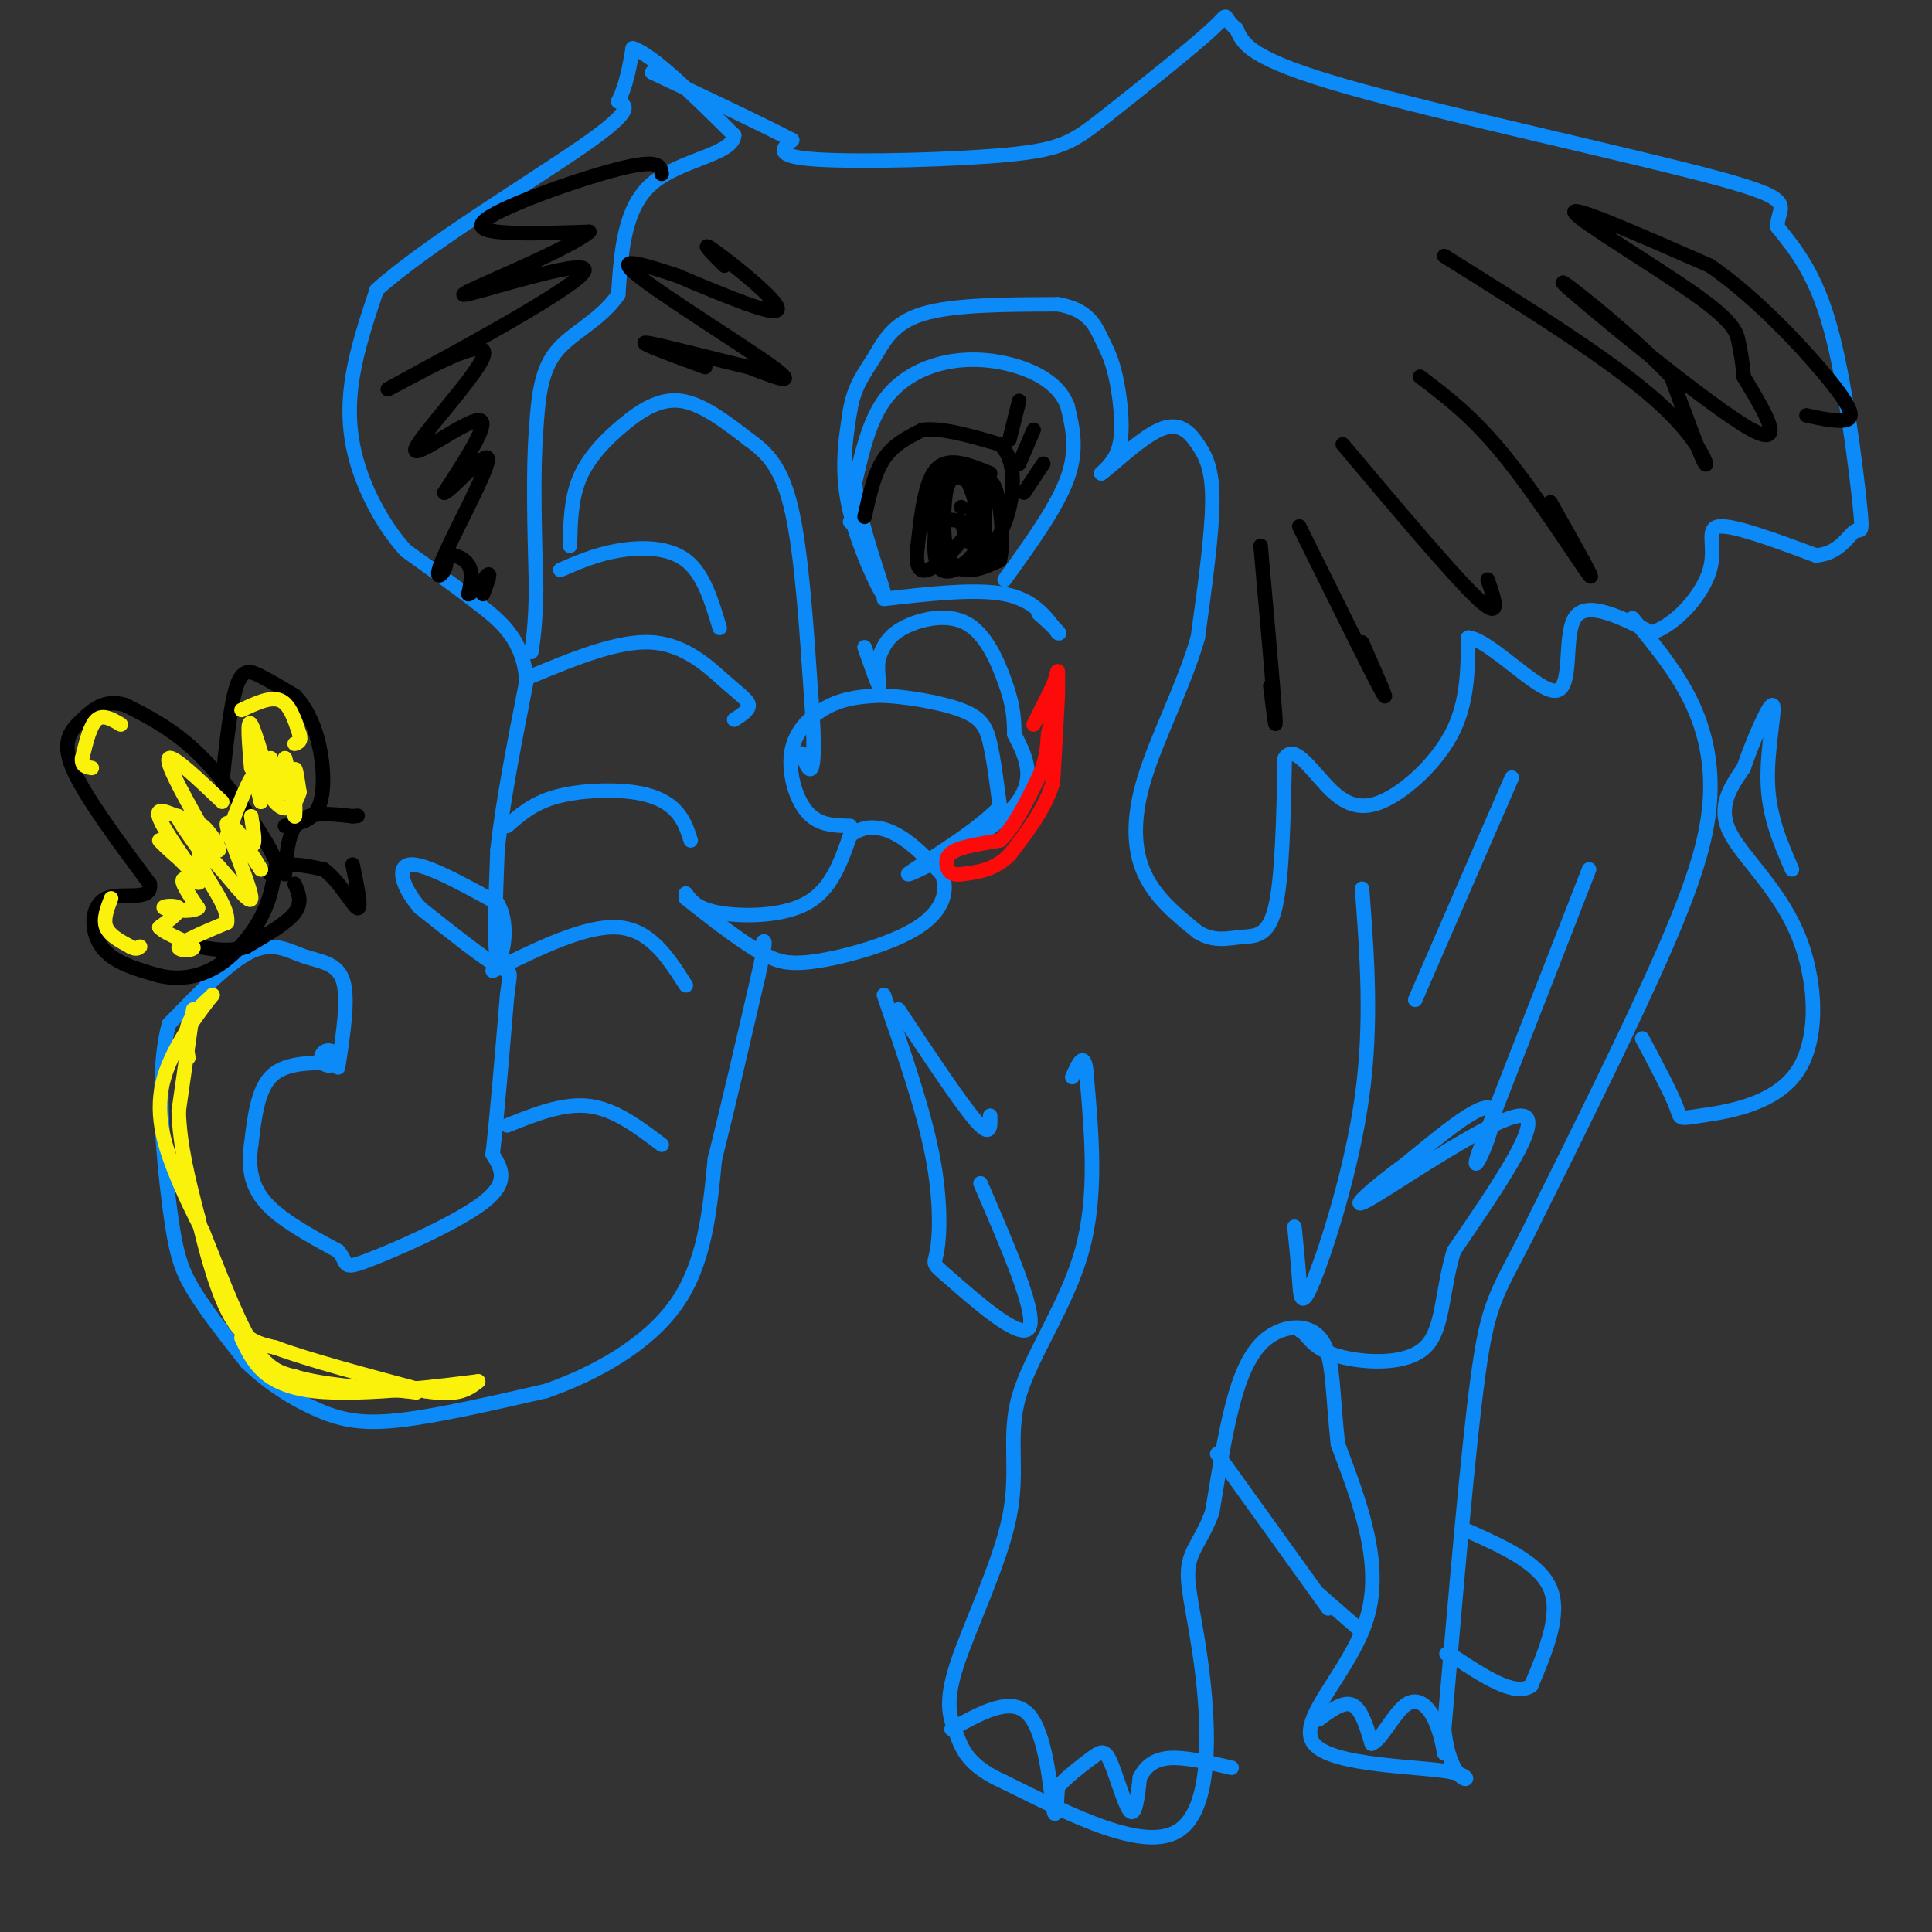 <svg viewBox='0 0 400 400' version='1.1' xmlns='http://www.w3.org/2000/svg' xmlns:xlink='http://www.w3.org/1999/xlink'><rect x="0" y="0" width="400" height="400" fill="#333333" stroke="none"/><g fill='none' stroke='#0B8AF8' stroke-width='6' stroke-linecap='round' stroke-linejoin='round'><path d='M68,219c0.000,0.000 0.100,0.100 0.1,0.1'/></g>
<g fill='none' stroke='#0B8AF8' stroke-width='3' stroke-linecap='round' stroke-linejoin='round'><path d='M68,220c-4.667,0.083 -9.333,0.167 -12,3c-2.667,2.833 -3.333,8.417 -4,14'/><path d='M52,237c-0.622,4.400 -0.178,8.400 3,12c3.178,3.600 9.089,6.800 15,10'/><path d='M70,259c2.274,2.595 0.458,4.083 6,2c5.542,-2.083 18.440,-7.738 24,-12c5.560,-4.262 3.780,-7.131 2,-10'/><path d='M102,239c0.833,-7.167 1.917,-20.083 3,-33'/><path d='M105,206c0.733,-5.933 1.067,-4.267 -2,-6c-3.067,-1.733 -9.533,-6.867 -16,-12'/><path d='M87,188c-3.733,-4.222 -5.067,-8.778 -2,-9c3.067,-0.222 10.533,3.889 18,8'/><path d='M103,187c2.800,4.667 0.800,12.333 0,11c-0.800,-1.333 -0.400,-11.667 0,-22'/><path d='M103,176c1.000,-9.500 3.500,-22.250 6,-35'/><path d='M109,141c-0.622,-8.511 -5.178,-12.289 -10,-16c-4.822,-3.711 -9.911,-7.356 -15,-11'/><path d='M84,114c-4.464,-4.917 -8.125,-11.708 -10,-18c-1.875,-6.292 -1.964,-12.083 -1,-18c0.964,-5.917 2.982,-11.958 5,-18'/><path d='M78,60c10.022,-9.067 32.578,-22.733 43,-30c10.422,-7.267 8.711,-8.133 7,-9'/><path d='M128,21c1.667,-3.333 2.333,-7.167 3,-11'/><path d='M131,10c4.000,1.167 12.500,9.583 21,18'/><path d='M152,28c-0.200,4.000 -11.200,5.000 -17,10c-5.800,5.000 -6.400,14.000 -7,23'/><path d='M128,61c-3.800,5.533 -9.800,7.867 -13,12c-3.200,4.133 -3.600,10.067 -4,16'/><path d='M111,89c-0.667,8.167 -0.333,20.583 0,33'/><path d='M111,122c-0.167,7.667 -0.583,10.333 -1,13'/><path d='M118,113c0.101,-4.869 0.202,-9.738 2,-14c1.798,-4.262 5.292,-7.917 9,-11c3.708,-3.083 7.631,-5.595 12,-5c4.369,0.595 9.185,4.298 14,8'/><path d='M155,91c4.000,2.844 7.000,5.956 9,15c2.000,9.044 3.000,24.022 4,39'/><path d='M168,145c0.711,9.311 0.489,13.089 0,14c-0.489,0.911 -1.244,-1.044 -2,-3'/><path d='M116,118c3.667,-1.600 7.333,-3.200 12,-4c4.667,-0.800 10.333,-0.800 14,2c3.667,2.800 5.333,8.400 7,14'/><path d='M110,140c9.036,-3.732 18.071,-7.464 25,-7c6.929,0.464 11.750,5.125 15,8c3.250,2.875 4.929,3.964 5,5c0.071,1.036 -1.464,2.018 -3,3'/><path d='M105,171c2.667,-2.339 5.333,-4.679 10,-6c4.667,-1.321 11.333,-1.625 16,-1c4.667,0.625 7.333,2.179 9,4c1.667,1.821 2.333,3.911 3,6'/><path d='M102,201c9.667,-4.750 19.333,-9.500 26,-9c6.667,0.500 10.333,6.250 14,12'/><path d='M105,233c5.833,-2.333 11.667,-4.667 17,-4c5.333,0.667 10.167,4.333 15,8'/><path d='M142,185c1.156,1.600 2.311,3.200 7,4c4.689,0.800 12.911,0.800 18,-2c5.089,-2.800 7.044,-8.400 9,-14'/><path d='M176,173c3.222,-2.533 6.778,-1.867 10,0c3.222,1.867 6.111,4.933 9,8'/><path d='M195,181c1.393,3.298 0.375,7.542 -5,11c-5.375,3.458 -15.107,6.131 -21,7c-5.893,0.869 -7.946,-0.065 -10,-1'/><path d='M159,198c-4.500,-2.167 -10.750,-7.083 -17,-12'/><path d='M176,171c-3.286,-0.054 -6.571,-0.107 -9,-3c-2.429,-2.893 -4.000,-8.625 -3,-13c1.000,-4.375 4.571,-7.393 8,-9c3.429,-1.607 6.714,-1.804 10,-2'/><path d='M182,144c5.060,0.107 12.708,1.375 17,3c4.292,1.625 5.226,3.607 6,7c0.774,3.393 1.387,8.196 2,13'/><path d='M207,167c-5.226,5.762 -19.292,13.667 -19,14c0.292,0.333 14.940,-6.905 21,-13c6.060,-6.095 3.530,-11.048 1,-16'/><path d='M210,152c-0.005,-4.242 -0.517,-6.848 -2,-11c-1.483,-4.152 -3.938,-9.848 -8,-12c-4.062,-2.152 -9.732,-0.758 -13,1c-3.268,1.758 -4.134,3.879 -5,6'/><path d='M182,136c-0.644,2.622 0.244,6.178 0,6c-0.244,-0.178 -1.622,-4.089 -3,-8'/><path d='M183,124c9.500,-1.083 19.000,-2.167 25,-1c6.000,1.167 8.500,4.583 11,8'/><path d='M219,131c1.167,0.667 -1.417,-1.667 -4,-4'/><path d='M208,120c5.417,-7.500 10.833,-15.000 13,-21c2.167,-6.000 1.083,-10.500 0,-15'/><path d='M221,84c-1.544,-3.998 -5.404,-6.494 -10,-8c-4.596,-1.506 -9.930,-2.021 -15,-1c-5.070,1.021 -9.877,3.577 -13,8c-3.123,4.423 -4.561,10.711 -6,17'/><path d='M177,100c0.845,8.595 5.958,21.583 6,23c0.042,1.417 -4.988,-8.738 -7,-17c-2.012,-8.262 -1.006,-14.631 0,-21'/><path d='M176,85c0.869,-5.226 3.042,-7.792 5,-11c1.958,-3.208 3.702,-7.060 10,-9c6.298,-1.940 17.149,-1.970 28,-2'/><path d='M219,63c6.217,0.976 7.759,4.416 9,7c1.241,2.584 2.180,4.311 3,8c0.820,3.689 1.520,9.340 1,13c-0.520,3.660 -2.260,5.330 -4,7'/><path d='M228,98c1.671,-1.035 7.850,-7.123 12,-9c4.150,-1.877 6.271,0.456 8,3c1.729,2.544 3.065,5.298 3,12c-0.065,6.702 -1.533,17.351 -3,28'/><path d='M248,132c-2.821,9.845 -8.375,20.458 -11,29c-2.625,8.542 -2.321,15.012 0,20c2.321,4.988 6.661,8.494 11,12'/><path d='M248,193c3.345,2.071 6.208,1.250 9,1c2.792,-0.250 5.512,0.071 7,-6c1.488,-6.071 1.744,-18.536 2,-31'/><path d='M266,157c2.045,-3.434 6.156,3.482 10,7c3.844,3.518 7.419,3.640 12,1c4.581,-2.640 10.166,-8.040 13,-14c2.834,-5.960 2.917,-12.480 3,-19'/><path d='M304,132c4.488,0.476 14.208,11.167 18,11c3.792,-0.167 1.655,-11.190 4,-15c2.345,-3.810 9.173,-0.405 16,3'/><path d='M342,131c5.310,-1.869 10.583,-8.042 12,-13c1.417,-4.958 -1.024,-8.702 2,-9c3.024,-0.298 11.512,2.851 20,6'/><path d='M376,115c4.785,-0.348 6.746,-4.217 8,-5c1.254,-0.783 1.799,1.520 1,-6c-0.799,-7.520 -2.943,-24.863 -6,-36c-3.057,-11.137 -7.029,-16.069 -11,-21'/><path d='M368,47c-0.107,-4.524 5.125,-5.333 -12,-10c-17.125,-4.667 -56.607,-13.190 -77,-19c-20.393,-5.810 -21.696,-8.905 -23,-12'/><path d='M256,6c-3.514,-2.826 -0.798,-3.893 -5,0c-4.202,3.893 -15.322,12.744 -22,18c-6.678,5.256 -8.913,6.915 -20,8c-11.087,1.085 -31.025,1.596 -40,1c-8.975,-0.596 -6.988,-2.298 -5,-4'/><path d='M164,29c-5.667,-3.000 -17.333,-8.500 -29,-14'/><path d='M338,128c4.488,5.417 8.976,10.833 12,17c3.024,6.167 4.583,13.083 4,21c-0.583,7.917 -3.310,16.833 -10,32c-6.690,15.167 -17.345,36.583 -28,58'/><path d='M316,256c-6.267,12.222 -7.933,13.778 -10,29c-2.067,15.222 -4.533,44.111 -7,73'/><path d='M299,358c1.322,13.396 8.128,10.384 2,9c-6.128,-1.384 -25.188,-1.142 -29,-6c-3.812,-4.858 7.625,-14.817 11,-26c3.375,-11.183 -1.313,-23.592 -6,-36'/><path d='M277,299c-1.113,-10.093 -0.896,-17.324 -3,-21c-2.104,-3.676 -6.528,-3.797 -10,-2c-3.472,1.797 -5.992,5.514 -8,12c-2.008,6.486 -3.504,15.743 -5,25'/><path d='M251,313c-2.053,5.794 -4.684,7.780 -5,12c-0.316,4.220 1.684,10.675 3,22c1.316,11.325 1.947,27.522 -5,32c-6.947,4.478 -21.474,-2.761 -36,-10'/><path d='M208,369c-7.649,-3.384 -8.773,-6.843 -10,-10c-1.227,-3.157 -2.558,-6.012 0,-14c2.558,-7.988 9.005,-21.110 11,-31c1.995,-9.890 -0.463,-16.547 2,-25c2.463,-8.453 9.847,-18.701 13,-30c3.153,-11.299 2.077,-23.650 1,-36'/><path d='M225,223c-0.333,-6.000 -1.667,-3.000 -3,0'/><path d='M183,206c4.061,11.737 8.121,23.474 10,33c1.879,9.526 1.576,16.842 1,20c-0.576,3.158 -1.424,2.158 3,6c4.424,3.842 14.121,12.526 16,10c1.879,-2.526 -4.061,-16.263 -10,-30'/><path d='M186,209c6.417,9.667 12.833,19.333 16,23c3.167,3.667 3.083,1.333 3,-1'/><path d='M282,184c1.048,13.940 2.095,27.881 0,43c-2.095,15.119 -7.333,31.417 -10,38c-2.667,6.583 -2.762,3.452 -3,0c-0.238,-3.452 -0.619,-7.226 -1,-11'/><path d='M293,207c0.000,0.000 20.000,-46.000 20,-46'/><path d='M340,215c2.968,5.614 5.936,11.227 7,14c1.064,2.773 0.224,2.704 5,2c4.776,-0.704 15.167,-2.044 20,-9c4.833,-6.956 4.109,-19.526 0,-29c-4.109,-9.474 -11.603,-15.850 -14,-21c-2.397,-5.150 0.301,-9.075 3,-13'/><path d='M361,159c1.940,-5.690 5.292,-13.417 6,-13c0.708,0.417 -1.226,8.976 -1,16c0.226,7.024 2.613,12.512 5,18'/><path d='M329,180c0.000,0.000 -23.000,59.000 -23,59'/><path d='M306,239c-2.111,6.689 4.111,-6.089 3,-9c-1.111,-2.911 -9.556,4.044 -18,11'/><path d='M291,241c-6.381,4.631 -13.333,10.708 -7,7c6.333,-3.708 25.952,-17.202 31,-17c5.048,0.202 -4.476,14.101 -14,28'/><path d='M301,259c-2.607,8.679 -2.125,16.375 -6,20c-3.875,3.625 -12.107,3.179 -17,2c-4.893,-1.179 -6.446,-3.089 -8,-5'/><path d='M270,276c-1.333,-0.833 -0.667,-0.417 0,0'/><path d='M252,301c0.000,0.000 23.000,32.000 23,32'/><path d='M304,317c7.417,3.333 14.833,6.667 17,12c2.167,5.333 -0.917,12.667 -4,20'/><path d='M317,349c-3.333,2.333 -9.667,-1.833 -16,-6'/><path d='M301,343c-2.667,-1.000 -1.333,-0.500 0,0'/><path d='M197,358c6.222,-3.467 12.444,-6.933 16,-3c3.556,3.933 4.444,15.267 5,19c0.556,3.733 0.778,-0.133 1,-4'/><path d='M219,370c1.555,-1.856 4.943,-4.498 7,-6c2.057,-1.502 2.785,-1.866 4,1c1.215,2.866 2.919,8.962 4,10c1.081,1.038 1.541,-2.981 2,-7'/><path d='M236,368c1.067,-2.067 2.733,-3.733 6,-4c3.267,-0.267 8.133,0.867 13,2'/><path d='M273,330c0.000,0.000 8.000,7.000 8,7'/><path d='M273,356c2.583,-1.917 5.167,-3.833 7,-3c1.833,0.833 2.917,4.417 4,8'/><path d='M284,361c1.876,-0.625 4.565,-6.188 7,-8c2.435,-1.812 4.617,0.128 6,3c1.383,2.872 1.967,6.678 2,7c0.033,0.322 -0.483,-2.839 -1,-6'/><path d='M298,357c-0.167,-1.000 -0.083,-0.500 0,0'/><path d='M70,221c1.101,-7.161 2.202,-14.321 1,-18c-1.202,-3.679 -4.708,-3.875 -8,-5c-3.292,-1.125 -6.369,-3.179 -11,-1c-4.631,2.179 -10.815,8.589 -17,15'/><path d='M35,212c-2.798,9.798 -1.292,26.792 0,37c1.292,10.208 2.369,13.631 5,18c2.631,4.369 6.815,9.685 11,15'/><path d='M51,282c4.440,4.393 10.042,7.875 15,10c4.958,2.125 9.274,2.893 17,2c7.726,-0.893 18.863,-3.446 30,-6'/><path d='M113,288c10.311,-3.600 21.089,-9.600 27,-18c5.911,-8.400 6.956,-19.200 8,-30'/><path d='M148,240c2.833,-11.333 5.917,-24.667 9,-38'/><path d='M157,202c1.667,-7.500 1.333,-7.250 1,-7'/><path d='M178,110c0.000,0.000 -1.000,-1.000 -1,-1'/><path d='M177,109c-0.333,-0.333 -0.667,-0.667 -1,-1'/></g>
<g fill='none' stroke='#000000' stroke-width='3' stroke-linecap='round' stroke-linejoin='round'><path d='M179,107c1.000,-4.500 2.000,-9.000 4,-12c2.000,-3.000 5.000,-4.500 8,-6'/><path d='M191,89c4.000,-0.500 10.000,1.250 16,3'/><path d='M207,92c3.156,2.867 3.044,8.533 2,13c-1.044,4.467 -3.022,7.733 -5,11'/><path d='M204,116c-1.167,1.500 -1.583,-0.250 -2,-2'/><path d='M209,91c0.000,0.000 2.000,-8.000 2,-8'/><path d='M211,96c0.000,0.000 3.000,-7.000 3,-7'/><path d='M212,102c0.000,0.000 4.000,-6.000 4,-6'/><path d='M205,98c-4.250,-1.750 -8.500,-3.500 -11,-1c-2.500,2.500 -3.250,9.250 -4,16'/><path d='M190,113c-0.533,3.885 0.136,5.598 2,5c1.864,-0.598 4.925,-3.507 7,-6c2.075,-2.493 3.164,-4.569 3,-7c-0.164,-2.431 -1.582,-5.215 -3,-8'/><path d='M199,97c-1.552,-1.528 -3.931,-1.348 -5,3c-1.069,4.348 -0.826,12.863 1,16c1.826,3.137 5.236,0.896 7,-2c1.764,-2.896 1.882,-6.448 2,-10'/><path d='M204,104c-0.530,-3.630 -2.853,-7.705 -5,-7c-2.147,0.705 -4.116,6.190 -5,11c-0.884,4.810 -0.681,8.946 1,10c1.681,1.054 4.841,-0.973 8,-3'/><path d='M203,115c1.436,-2.958 1.026,-8.854 0,-12c-1.026,-3.146 -2.667,-3.542 -4,-4c-1.333,-0.458 -2.357,-0.978 -3,2c-0.643,2.978 -0.904,9.456 0,13c0.904,3.544 2.973,4.156 5,4c2.027,-0.156 4.014,-1.078 6,-2'/><path d='M207,116c0.935,-3.671 0.271,-11.850 -1,-15c-1.271,-3.150 -3.150,-1.271 -4,2c-0.850,3.271 -0.671,7.935 -1,9c-0.329,1.065 -1.164,-1.467 -2,-4'/><path d='M199,108c-1.667,-0.667 -4.833,-0.333 -8,0'/><path d='M150,55c-2.756,-2.756 -5.511,-5.511 -2,-3c3.511,2.511 13.289,10.289 13,12c-0.289,1.711 -10.644,-2.644 -21,-7'/><path d='M140,57c-6.786,-2.214 -13.250,-4.250 -8,0c5.250,4.250 22.214,14.786 28,19c5.786,4.214 0.393,2.107 -5,0'/><path d='M155,76c-5.978,-1.333 -18.422,-4.667 -21,-5c-2.578,-0.333 4.711,2.333 12,5'/><path d='M261,113c1.333,15.083 2.667,30.167 3,35c0.333,4.833 -0.333,-0.583 -1,-6'/><path d='M269,109c7.417,15.000 14.833,30.000 17,34c2.167,4.000 -0.917,-3.000 -4,-10'/><path d='M278,92c11.500,13.667 23.000,27.333 28,32c5.000,4.667 3.500,0.333 2,-4'/><path d='M294,78c5.533,4.178 11.067,8.356 18,17c6.933,8.644 15.267,21.756 17,24c1.733,2.244 -3.133,-6.378 -8,-15'/><path d='M299,53c17.311,10.822 34.622,21.644 44,30c9.378,8.356 10.822,14.244 10,13c-0.822,-1.244 -3.911,-9.622 -7,-18'/><path d='M346,78c-8.262,-8.929 -25.417,-22.250 -22,-19c3.417,3.250 27.405,23.071 37,29c9.595,5.929 4.798,-2.036 0,-10'/><path d='M361,78c-0.169,-2.833 -0.592,-4.914 -1,-7c-0.408,-2.086 -0.802,-4.177 -9,-10c-8.198,-5.823 -24.199,-15.378 -25,-17c-0.801,-1.622 13.600,4.689 28,11'/><path d='M354,55c9.714,6.643 20.000,17.750 25,24c5.000,6.250 4.714,7.643 3,8c-1.714,0.357 -4.857,-0.321 -8,-1'/><path d='M137,36c-0.200,-1.600 -0.400,-3.200 -9,-1c-8.600,2.200 -25.600,8.200 -28,11c-2.400,2.800 9.800,2.400 22,2'/><path d='M122,48c-4.587,3.914 -27.054,12.699 -26,13c1.054,0.301 25.630,-7.880 25,-5c-0.630,2.880 -26.466,16.823 -36,22c-9.534,5.177 -2.767,1.589 4,-2'/><path d='M89,76c4.188,-2.057 12.659,-6.201 11,-2c-1.659,4.201 -13.447,16.746 -14,19c-0.553,2.254 10.128,-5.785 13,-6c2.872,-0.215 -2.064,7.392 -7,15'/><path d='M92,102c1.502,-0.416 8.757,-8.956 9,-7c0.243,1.956 -6.526,14.408 -9,20c-2.474,5.592 -0.653,4.324 0,3c0.653,-1.324 0.137,-2.703 1,-3c0.863,-0.297 3.104,0.486 4,2c0.896,1.514 0.448,3.757 0,6'/><path d='M97,123c0.933,-0.133 3.267,-3.467 4,-4c0.733,-0.533 -0.133,1.733 -1,4'/><path d='M56,181c1.200,-0.244 2.400,-0.489 0,-5c-2.400,-4.511 -8.400,-13.289 -14,-19c-5.600,-5.711 -10.800,-8.356 -16,-11'/><path d='M26,146c-4.202,-1.333 -6.708,0.833 -9,3c-2.292,2.167 -4.369,4.333 -2,10c2.369,5.667 9.185,14.833 16,24'/><path d='M31,183c0.643,3.869 -5.750,1.542 -9,3c-3.250,1.458 -3.357,6.702 -1,10c2.357,3.298 7.179,4.649 12,6'/><path d='M33,202c4.071,0.952 8.250,0.333 12,-2c3.750,-2.333 7.071,-6.381 9,-10c1.929,-3.619 2.464,-6.810 3,-10'/><path d='M57,180c2.167,-1.667 6.083,-0.833 10,0'/><path d='M67,180c3.156,2.178 6.044,7.622 7,8c0.956,0.378 -0.022,-4.311 -1,-9'/><path d='M59,181c0.333,-4.500 0.667,-9.000 3,-11c2.333,-2.000 6.667,-1.500 11,-1'/><path d='M73,169c1.833,-0.167 0.917,-0.083 0,0'/><path d='M46,162c0.867,-8.133 1.733,-16.267 3,-20c1.267,-3.733 2.933,-3.067 5,-2c2.067,1.067 4.533,2.533 7,4'/><path d='M61,144c2.131,2.155 3.958,5.542 5,10c1.042,4.458 1.298,9.988 0,13c-1.298,3.012 -4.149,3.506 -7,4'/><path d='M61,183c0.833,1.917 1.667,3.833 0,6c-1.667,2.167 -5.833,4.583 -10,7'/><path d='M51,196c-3.333,1.167 -6.667,0.583 -10,0'/><path d='M199,105c0.000,0.000 0.100,0.100 0.1,0.1'/></g>
<g fill='none' stroke='#FBF20B' stroke-width='3' stroke-linecap='round' stroke-linejoin='round'><path d='M40,209c0.000,0.000 -3.000,21.000 -3,21'/><path d='M37,230c0.167,7.167 2.083,14.583 4,22'/><path d='M41,252c1.778,7.822 4.222,16.378 7,21c2.778,4.622 5.889,5.311 9,6'/><path d='M57,279c6.667,2.500 18.833,5.750 31,9'/><path d='M88,288c7.000,1.167 9.000,-0.417 11,-2'/><path d='M99,286c-5.178,0.622 -23.622,3.178 -34,2c-10.378,-1.178 -12.689,-6.089 -15,-11'/><path d='M46,166c-5.083,-4.833 -10.167,-9.667 -11,-9c-0.833,0.667 2.583,6.833 6,13'/><path d='M41,170c-1.111,1.089 -6.889,-2.689 -8,-2c-1.111,0.689 2.444,5.844 6,11'/><path d='M39,179c-0.973,0.065 -6.405,-5.271 -6,-5c0.405,0.271 6.648,6.150 8,8c1.352,1.850 -2.185,-0.329 -3,0c-0.815,0.329 1.093,3.164 3,6'/><path d='M41,188c-1.345,0.976 -6.208,0.417 -7,0c-0.792,-0.417 2.488,-0.690 3,0c0.512,0.690 -1.744,2.345 -4,4'/><path d='M33,192c1.262,1.464 6.417,3.125 7,4c0.583,0.875 -3.405,0.964 -3,0c0.405,-0.964 5.202,-2.982 10,-5'/><path d='M47,191c0.450,-2.942 -3.424,-7.797 -5,-11c-1.576,-3.203 -0.856,-4.756 2,-2c2.856,2.756 7.846,9.819 8,8c0.154,-1.819 -4.527,-12.520 -5,-15c-0.473,-2.480 3.264,3.260 7,9'/><path d='M54,180c-0.226,-0.667 -4.292,-6.833 -5,-8c-0.708,-1.167 1.940,2.667 3,3c1.060,0.333 0.530,-2.833 0,-6'/><path d='M52,159c-0.444,-5.244 -0.889,-10.489 0,-9c0.889,1.489 3.111,9.711 4,12c0.889,2.289 0.444,-1.356 0,-5'/><path d='M56,157c0.133,1.622 0.467,8.178 1,9c0.533,0.822 1.267,-4.089 2,-9'/><path d='M59,157c0.774,1.905 1.708,11.167 2,12c0.292,0.833 -0.060,-6.762 0,-9c0.060,-2.238 0.530,0.881 1,4'/><path d='M62,164c-0.440,1.786 -2.042,4.250 -4,3c-1.958,-1.250 -4.274,-6.214 -5,-7c-0.726,-0.786 0.137,2.607 1,6'/><path d='M54,166c0.200,-0.978 0.200,-6.422 -1,-6c-1.200,0.422 -3.600,6.711 -6,13'/><path d='M42,177c-3.095,-4.339 -6.190,-8.679 -5,-8c1.190,0.679 6.667,6.375 8,7c1.333,0.625 -1.476,-3.821 -3,-5c-1.524,-1.179 -1.762,0.911 -2,3'/><path d='M25,150c-1.833,-1.083 -3.667,-2.167 -5,-1c-1.333,1.167 -2.167,4.583 -3,8'/><path d='M17,157c-0.167,1.667 0.917,1.833 2,2'/><path d='M23,186c-0.833,2.167 -1.667,4.333 -1,6c0.667,1.667 2.833,2.833 5,4'/><path d='M27,196c1.167,0.667 1.583,0.333 2,0'/><path d='M50,147c3.000,-1.417 6.000,-2.833 8,-2c2.000,0.833 3.000,3.917 4,7'/><path d='M62,152c0.500,1.500 -0.250,1.750 -1,2'/><path d='M39,219c-0.417,-2.417 -0.833,-4.833 0,-7c0.833,-2.167 2.917,-4.083 5,-6'/><path d='M44,206c-1.536,1.940 -7.875,9.792 -10,17c-2.125,7.208 -0.036,13.774 2,19c2.036,5.226 4.018,9.113 6,13'/><path d='M42,255c2.756,6.822 6.644,17.378 10,23c3.356,5.622 6.178,6.311 9,7'/><path d='M61,285c5.333,1.667 14.167,2.333 23,3'/><path d='M84,288c3.833,0.500 1.917,0.250 0,0'/></g>
<g fill='none' stroke='#FD0A0A' stroke-width='3' stroke-linecap='round' stroke-linejoin='round'><path d='M214,150c0.000,0.000 4.000,-8.000 4,-8'/><path d='M218,142c0.844,-2.133 0.956,-3.467 1,-3c0.044,0.467 0.022,2.733 0,5'/><path d='M219,144c-0.167,3.833 -0.583,10.917 -1,18'/><path d='M218,162c-1.667,5.500 -5.333,10.250 -9,15'/><path d='M209,177c-3.167,3.167 -6.583,3.583 -10,4'/><path d='M199,181c-2.238,0.321 -2.833,-0.875 -3,-2c-0.167,-1.125 0.095,-2.179 2,-3c1.905,-0.821 5.452,-1.411 9,-2'/><path d='M207,174c2.833,-2.500 5.417,-7.750 8,-13'/><path d='M215,161c1.667,-3.667 1.833,-6.333 2,-9'/><path d='M217,152c0.667,-3.167 1.333,-6.583 2,-10'/></g>
</svg>